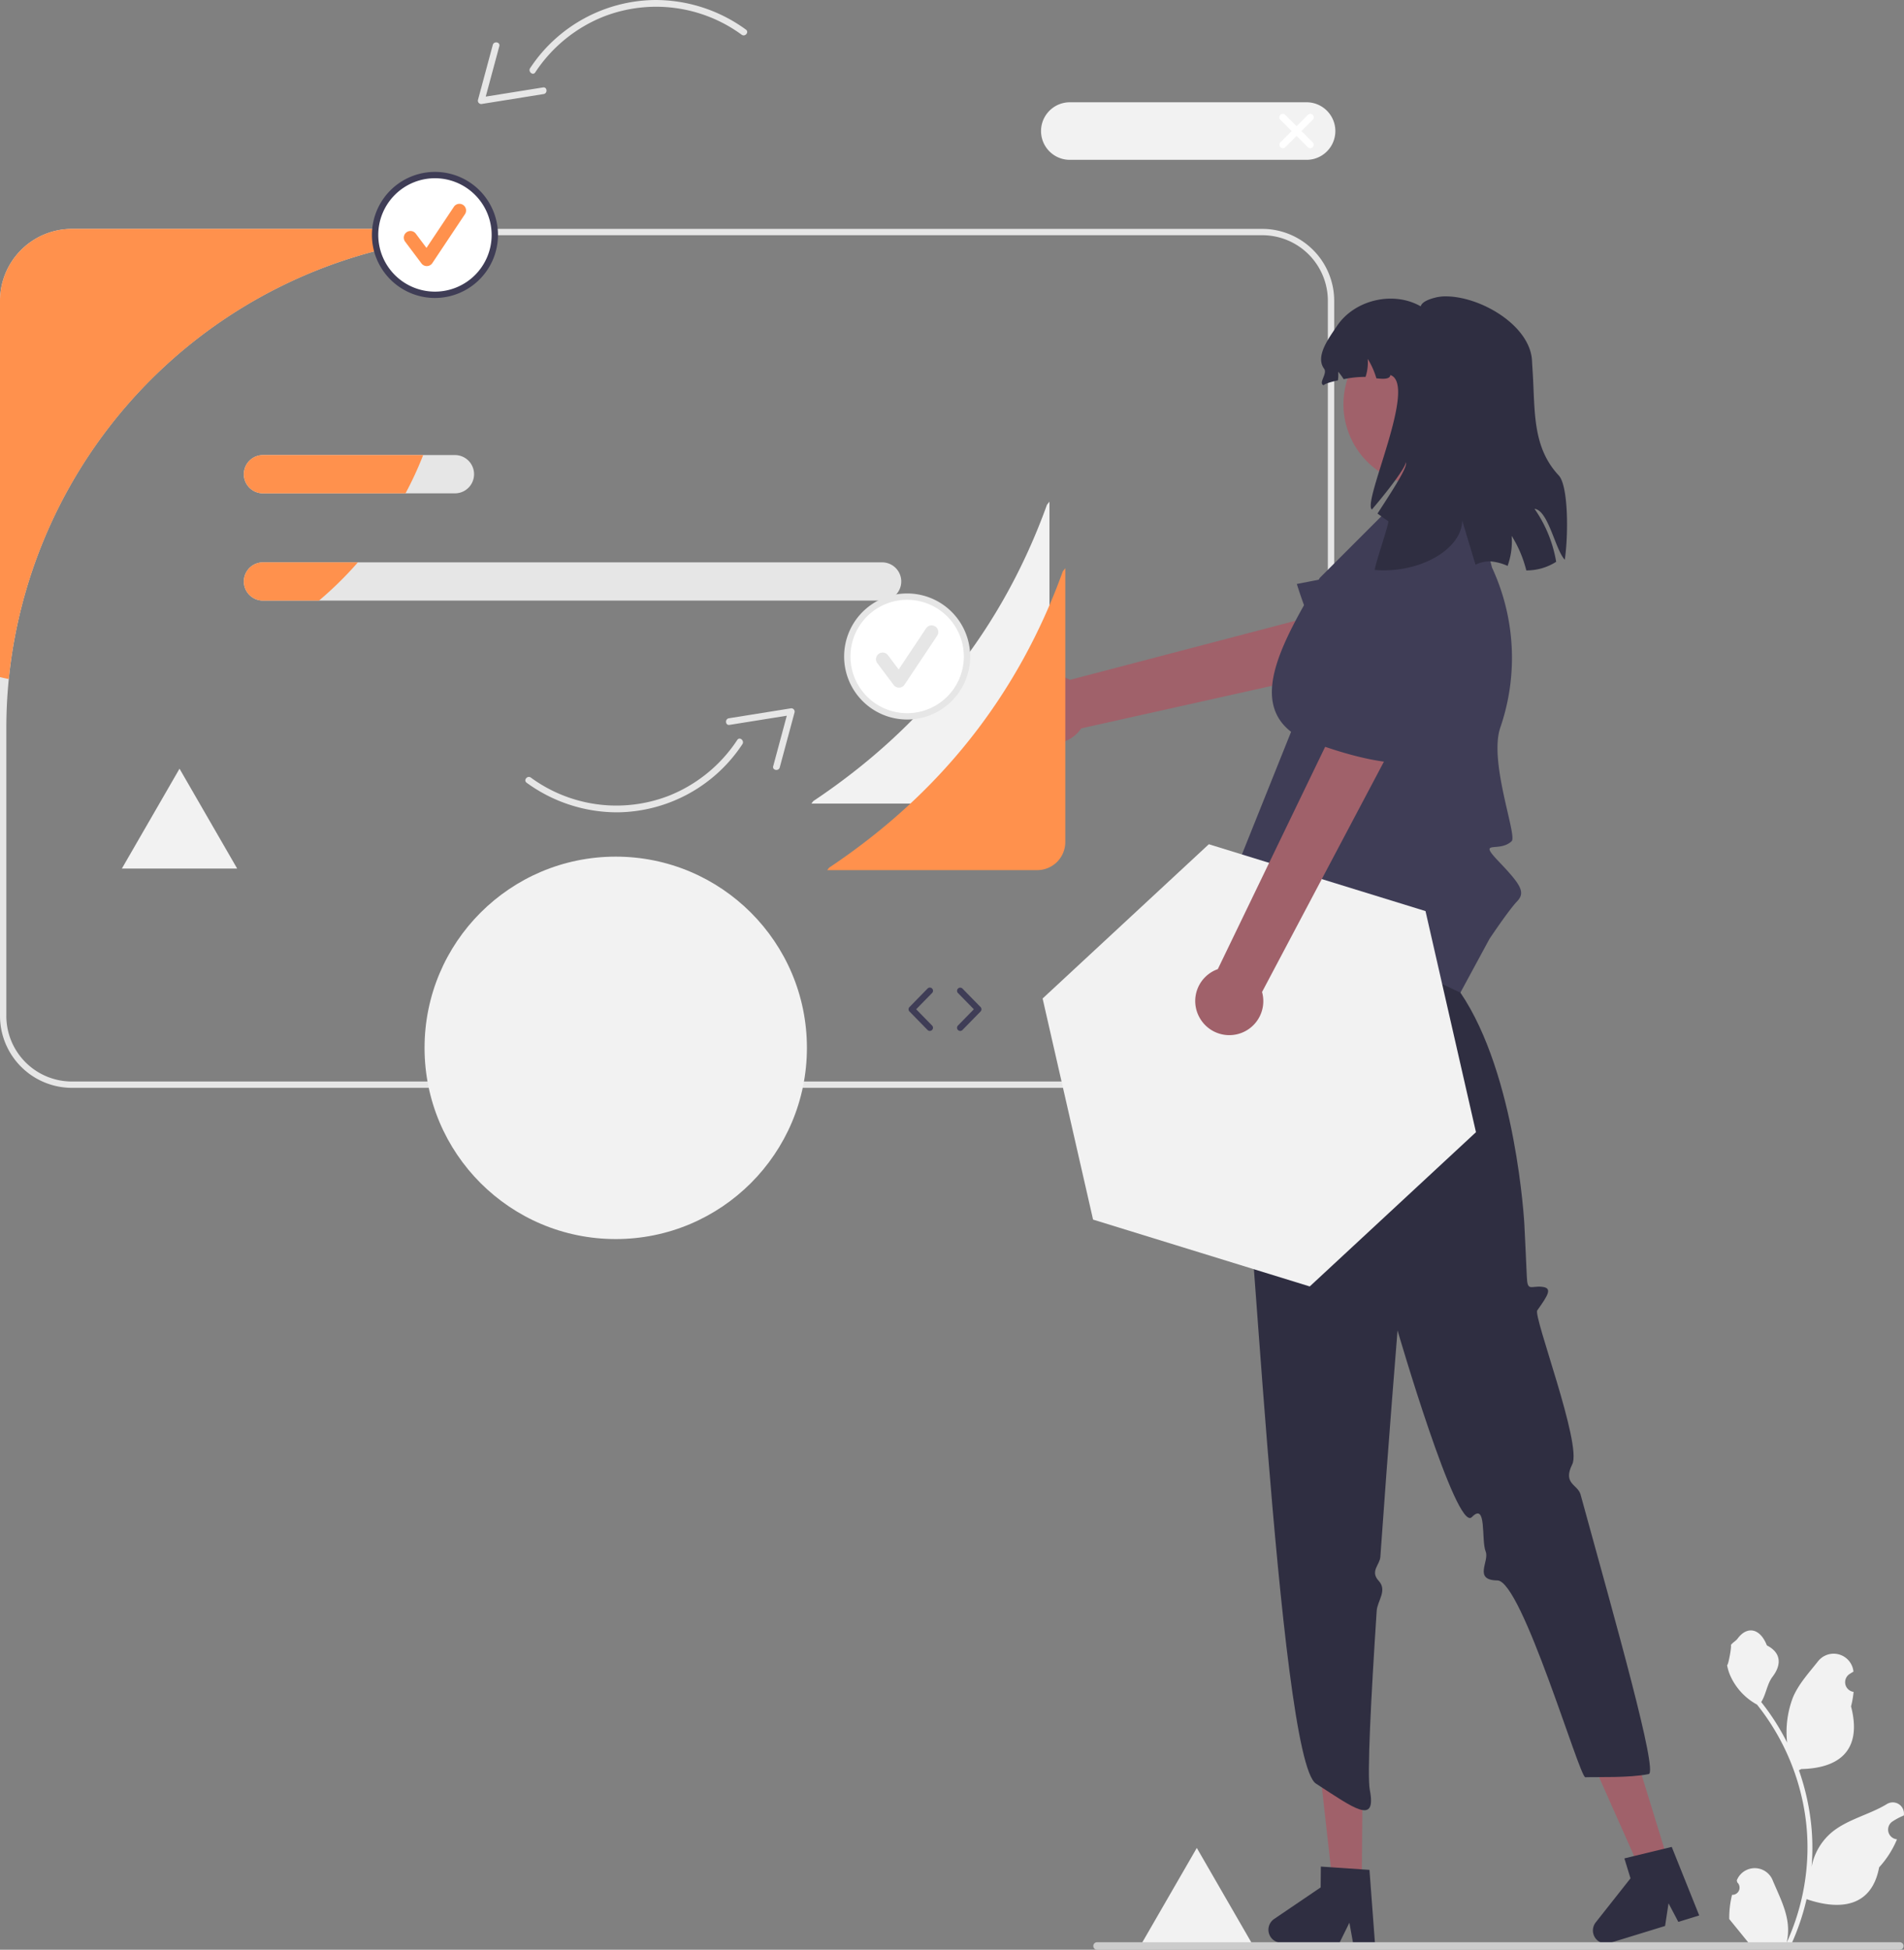 <svg height="615.147" viewBox="0 0 600.8 615.147" width="600.8" xmlns="http://www.w3.org/2000/svg"><rect x="0" y="0" width="600.8" height="615.147" fill="#808080" stroke="none"/><path d="m377.647 583.021-18.187 31.5h36.373l-18.186-31.5-18.187 31.5h36.373z" fill="#f2f2f2"/><path d="m630.747 300.697v86.41a8.856 8.856 0 0 1 -8.84 8.84h-66.28l.61-.78c34.87-23.28 59.58-54.34 73.73-93.48z" fill="#f2f2f2" transform="translate(-299.6 -142.426)"/><path d="m697.91 214.637h-375.62a22.717 22.717 0 0 0 -22.69 22.69v225.62a22.717 22.717 0 0 0 22.69 22.69h375.62a22.717 22.717 0 0 0 22.69-22.69v-225.62a22.717 22.717 0 0 0 -22.69-22.69zm20.69 248.31a20.686 20.686 0 0 1 -20.69 20.69h-375.62a20.686 20.686 0 0 1 -20.69-20.69v-90.63q0-7.92.77-15.65a155.598 155.598 0 0 1 154.91-140.03h240.63a20.692 20.692 0 0 1 20.69 20.69z" fill="#e6e6e6" transform="translate(-299.6 -142.426)"/><path d="m577.95 319.847h-195.37a6.035 6.035 0 1 0 0 12.07h195.37a6.035 6.035 0 0 0 0-12.07z" fill="#e6e6e6" transform="translate(-299.6 -142.426)"/><path d="m443.15 285.997h-60.57a6.04 6.04 0 1 0 0 12.08h60.57a6.04 6.04 0 0 0 0-12.08z" fill="#e6e6e6" transform="translate(-299.6 -142.426)"/><path d="m382.58 319.847h29.95a112.867 112.867 0 0 1 -12.28 12.07h-17.67a6.035 6.035 0 1 1 0-12.07z" fill="#ff914d" transform="translate(-299.6 -142.426)"/><path d="m382.58 285.997h50.55a111.071 111.071 0 0 1 -5.57 12.08h-44.98a6.04 6.04 0 1 1 0-12.08z" fill="#ff914d" transform="translate(-299.6 -142.426)"/><path d="m437.98 217.827a155.753 155.753 0 0 0 -135.61 138.84c-.93-.18-1.85-.39-2.77-.61v-118.73a22.717 22.717 0 0 1 22.69-22.69h114.89c.29 1.05.55 2.12.8 3.19z" fill="#ff914d" transform="translate(-299.6 -142.426)"/><circle cx="137.249" cy="74.122" fill="#fff" r="18.887"/><path d="m436.849 236.435a19.887 19.887 0 1 1 19.887-19.887 19.91 19.91 0 0 1 -19.887 19.887zm0-37.774a17.887 17.887 0 1 0 17.887 17.887 17.907 17.907 0 0 0 -17.887-17.887z" fill="#3f3d56" transform="translate(-299.6 -142.426)"/><path d="m434.273 226.378a2.1 2.1 0 0 1 -1.681-.841l-5.153-6.87a2.101 2.101 0 1 1 3.362-2.521l3.371 4.494 8.658-12.987a2.101 2.101 0 0 1 3.496 2.331l-10.306 15.458a2.102 2.102 0 0 1 -1.69.935z" fill="#ff914d" transform="translate(-299.6 -142.426)"/><circle cx="286.249" cy="207.122" fill="#fff" r="18.887"/><g transform="translate(-299.6 -142.426)"><path d="m585.849 369.435a19.887 19.887 0 1 1 19.887-19.887 19.91 19.91 0 0 1 -19.887 19.887zm0-37.774a17.887 17.887 0 1 0 17.887 17.887 17.907 17.907 0 0 0 -17.887-17.887z" fill="#e6e6e6"/><path d="m583.273 359.378a2.1 2.1 0 0 1 -1.681-.841l-5.153-6.87a2.101 2.101 0 1 1 3.362-2.521l3.371 4.494 8.658-12.987a2.101 2.101 0 0 1 3.496 2.331l-10.306 15.458a2.102 2.102 0 0 1 -1.69.935z" fill="#e6e6e6"/><path d="m534.974 151.765a48.472 48.472 0 0 0 -28.736-9.338 47.805 47.805 0 0 0 -39.353 21.49c-.732 1.119.869 2.479 1.609 1.349a46.322 46.322 0 0 1 21.703-17.653 45.714 45.714 0 0 1 43.428 5.762c1.085.798 2.44-.807 1.349-1.609z" fill="#e6e6e6"/><path d="m455.093 156.603-4.684 17.403a1.055 1.055 0 0 0 1.125 1.235l19.601-3.139c1.327-.212 1.153-2.306-.184-2.092l-19.601 3.139 1.125 1.235 4.684-17.403c.352-1.307-1.717-1.675-2.066-.379z" fill="#e6e6e6"/><path d="m465.768 389.373a48.472 48.472 0 0 0 28.736 9.338 47.805 47.805 0 0 0 39.353-21.49c.732-1.119-.869-2.479-1.609-1.349a46.322 46.322 0 0 1 -21.703 17.653 45.714 45.714 0 0 1 -43.428-5.762c-1.085-.798-2.44.807-1.349 1.609z" fill="#e6e6e6"/><path d="m545.648 384.535 4.684-17.403a1.055 1.055 0 0 0 -1.125-1.235l-19.601 3.139c-1.327.212-1.153 2.306.184 2.092l19.601-3.139-1.125-1.235-4.684 17.403c-.352 1.307 1.717 1.675 2.066.379z" fill="#e6e6e6"/><path d="m711.981 192.853h-74.902a9.079 9.079 0 0 1 0-18.157h74.902a9.079 9.079 0 0 1 0 18.157z" fill="#f2f2f2"/><path d="m710.259 183.775 3.575-3.575a1.085 1.085 0 1 0 -1.535-1.535l-3.575 3.575-3.575-3.575a1.085 1.085 0 1 0 -1.535 1.535l3.575 3.575-3.549 3.549a1.085 1.085 0 1 0 1.535 1.535l3.549-3.549 3.549 3.549a1.085 1.085 0 0 0 1.535-1.535z" fill="#fff"/><path d="m593.001 467.682a.997.997 0 0 1 -.715-.301l-5.706-5.833a1.0 1 0 0 1 0-1.398l5.706-5.833a1 1 0 1 1 1.43 1.398l-5.022 5.133 5.022 5.134a1 1 0 0 1 -.715 1.699z" fill="#3f3d56"/><path d="m602.59 467.682a1 1 0 0 1 -.715-1.699l5.021-5.134-5.021-5.133a1 1 0 0 1 1.43-1.398l5.706 5.833a1.0 1 0 0 1 0 1.398l-5.706 5.833a.997.997 0 0 1 -.715.301z" fill="#3f3d56"/><path d="m621.813 362.506a10.67 10.67 0 0 1 15.382-5.577l94.332-24.72 1.548 19.434-92.303 20.587a10.728 10.728 0 0 1 -18.959-9.724z" fill="#a0616a"/><path d="m764.032 328.284a20.293 20.293 0 0 0 -20.533-8.347l-34.687 6.729s11.941 39.975 27.064 39.092c6.373-.372 14.439-4.116 21.638-8.324a20.328 20.328 0 0 0 6.519-29.15z" fill="#3f3d56"/></g><path d="m429.689 594.175-9.191-.077-4.069-36.279 13.565.114z" fill="#a0616a"/><path d="m733.44 755.197-1.71-22.83-2.4-.16-9.79-.67-3.15-.21-.06 6.57-14.68 9.96a4.11 4.11 0 0 0 1.14 7.34 3.88 3.88 0 0 0 1.14.17l18.27.15.16-.32 3.04-6.16 1.11 6.16.06.36 6.9.06z" fill="#2f2e41" transform="translate(-299.6 -142.426)"/><path d="m526.46 587.46-8.786 2.7-14.83-33.358 12.967-3.985z" fill="#a0616a"/><path d="m827.11 725.117-2.34.57-9.53 2.31h-.01l-3.06.75 1.93 6.29-10.99 13.92a4.125 4.125 0 0 0 3.23 6.66 4.155 4.155 0 0 0 1.2-.18l.78-.24 16.69-5.13 1.09-7.15 3.09 5.86 6.59-2.03z" fill="#2f2e41" transform="translate(-299.6 -142.426)"/><path d="m710.801 431.549-17.54 50.974-.579 4.079c-4.42 4.196 1.132 5.579-.949 6.685s-3.482 4.209-.676 4.763 11.85 199.373 23.781 207.093 19.191 13.304 17 2c-.883-4.554.366-28.972 2.172-56.508.205-3.121 3.438-6.424.633-9.458s.346-5.031.522-7.549c2.516-35.957 5.422-71.456 5.422-71.456s18.594 63.857 23.423 58.914 2.917 7.228 4.393 10.864c1.233 3.039-4.028 9.009 3.704 9.101s25.89 62.162 27.732 62.092c3.649-.139 13.908.254 20-1 3.008-.619-10.345-47.613-21.496-88.193-.889-3.236-5.729-3.311-2.616-9.559s-12.374-46.674-11.045-48.544c3.527-4.963 4.871-7.12 1.392-7.445s-4.507 1.583-4.694-3.231-.788-16.685-.788-16.685-2.52-46.949-20.166-72.888l-1.505-15.412z" fill="#2f2e41" transform="translate(-299.6 -142.426)"/><path d="m711.601 432.64c-15.201 2.208-40.06 15.686-22.776-14l18.173-45.327c-13.317-10.34-2.128-29.445 9.031-48.539l25.912-25.912h22.51l5.953 22.641a67.611 67.611 0 0 1 2.62 50.445c-3.704 10.763 5.399 34.122 3.577 35.865-4 3.827-11-.834-4 6.496s8.402 9.676 5.701 12.504-8.701 11.827-8.701 11.827l-9.179 16.959z" fill="#3f3d56" transform="translate(-299.6 -142.426)"/><circle cx="749.295" cy="269.634" fill="#a0616a" r="25.654" transform="matrix(.932 -.362 .362 .932 -346.38 147.486)"/><path d="m783.812 302.965a41.04 41.04 0 0 1 6.831 16.705 17.254 17.254 0 0 1 -9.421 2.719c-.113-.437-.227-.874-.356-1.311a37.509 37.509 0 0 0 -4.273-9.599 22.595 22.595 0 0 1 -1.279 9.486 16.647 16.647 0 0 0 -5.584-1.441 10.146 10.146 0 0 0 -4.532 1.068c-1.635-5.423-3.14-10.408-4.209-13.986-.032 8.968-13.176 16.786-27.518 15.653-.518-.324 4.678-15.07 4.176-15.41-1.149-.761-2.266-1.586-3.383-2.396 4.694-7.252 9.793-15.022 8.919-16.187.065 1.441-5.083 8.369-10.683 14.908-3.108-2.282 14.552-39.415 5.827-42.426-.146 1.311-2.072 1.311-4.419 1.036a23.95 23.95 0 0 0 -2.736-6.135 14.41 14.41 0 0 1 -.68 5.682 33.09 33.09 0 0 0 -6.896.728 22.098 22.098 0 0 0 -1.732-2.363 14.071 14.071 0 0 1 -.081 2.736c-2.315.502-4.225 1.085-4.5 1.554-1.813-.664 1.279-3.658.146-5.212-2.881-3.885 1.392-9.55 4.095-13.565 5.552-8.223 17.741-11.072 26.369-6.135.389-1.344 2.38-2.234 4.937-2.833a13.395 13.395 0 0 1 3.302-.308c11.007.194 26.288 9.275 26.887 20.266.049 1.101.13 2.299.21 3.577.777 12.302-.178 23.649 8.223 32.649 3.043 3.254 3.075 18.664 1.91 26.595-3.027-3.189-5.18-15.588-9.55-16.058z" fill="#2f2e41" transform="translate(-299.6 -142.426)"/><path d="m846.141 740.241a2.269 2.269 0 0 0 1.645-3.933l-.155-.618q.031-.074.062-.148a6.094 6.094 0 0 1 11.241.042c1.839 4.428 4.179 8.864 4.756 13.546a18.029 18.029 0 0 1 -.316 6.2 72.281 72.281 0 0 0 6.575-30.021 69.766 69.766 0 0 0 -.433-7.783q-.358-3.178-.995-6.31a73.119 73.119 0 0 0 -14.5-30.99 19.459 19.459 0 0 1 -8.093-8.397 14.843 14.843 0 0 1 -1.35-4.056c.394.052 1.486-5.949 1.188-6.317.549-.833 1.532-1.247 2.131-2.06 2.982-4.043 7.091-3.337 9.236 2.157 4.582 2.313 4.627 6.148 1.815 9.837-1.789 2.347-2.035 5.522-3.604 8.035.162.207.329.407.491.614a73.591 73.591 0 0 1 7.681 12.169 30.592 30.592 0 0 1 1.826-14.21c1.748-4.217 5.025-7.769 7.91-11.415a6.279 6.279 0 0 1 11.184 3.083q.009.081.017.161-.643.363-1.259.77a3.078 3.078 0 0 0 1.241 5.602l.063.01a30.628 30.628 0 0 1 -.807 4.579c3.702 14.316-4.29 19.53-15.701 19.764-.252.129-.497.258-.749.381a75.115 75.115 0 0 1 4.043 19.028 71.245 71.245 0 0 1 -.052 11.503l.019-.136a18.826 18.826 0 0 1 6.427-10.87c4.946-4.063 11.933-5.559 17.268-8.824a3.533 3.533 0 0 1 5.411 3.437l-.022.143a20.675 20.675 0 0 0 -2.319 1.117q-.643.363-1.259.77a3.078 3.078 0 0 0 1.241 5.602l.063.01c.045.006.084.013.129.019a30.655 30.655 0 0 1 -5.639 8.829c-2.315 12.497-12.256 13.683-22.89 10.044h-.006a75.093 75.093 0 0 1 -5.044 14.726h-18.02c-.065-.2-.123-.407-.181-.607a20.475 20.475 0 0 0 4.986-.297c-1.337-1.641-2.674-3.294-4.011-4.935a1.119 1.119 0 0 1 -.084-.097c-.678-.84-1.363-1.673-2.041-2.512l-0-.001a29.99 29.99 0 0 1 .879-7.64z" fill="#f2f2f2" transform="translate(-299.6 -142.426)"/><path d="m644.59 756.384a1.186 1.186 0 0 0 1.19 1.19h253.29a1.19 1.19 0 1 0 0-2.38h-253.29a1.187 1.187 0 0 0 -1.19 1.19z" fill="#ccc" transform="translate(-299.6 -142.426)"/><path d="m465.735 357.202-52.45 48.668-68.373-21.089-15.922-69.757 52.45-48.668 68.373 21.089z" fill="#f2f2f2"/><path d="m678.135 463.509a10.67 10.67 0 0 1 5.739-15.322l42.405-87.814 15.791 11.433-44.234 83.589a10.728 10.728 0 0 1 -19.701 8.115z" fill="#a0616a" transform="translate(-299.6 -142.426)"/><path d="m744.387 333.094a20.293 20.293 0 0 0 -19.675 10.206l-17.389 30.759s38.164 16.855 47.306 4.776c3.853-5.091 6.238-13.657 7.708-21.865a20.328 20.328 0 0 0 -17.949-23.876z" fill="#3f3d56" transform="translate(-299.6 -142.426)"/><path d="m635.747 321.697v86.41a8.856 8.856 0 0 1 -8.84 8.84h-66.28l.61-.78c34.87-23.28 59.58-54.34 73.73-93.48z" fill="#ff914d" transform="translate(-299.6 -142.426)"/><path d="m56.647 242.521-18.187 31.5h36.373l-18.186-31.5-18.187 31.5h36.373z" fill="#f2f2f2"/><circle cx="194.293" cy="330.594" fill="#f2f2f2" r="60.327"/></svg>